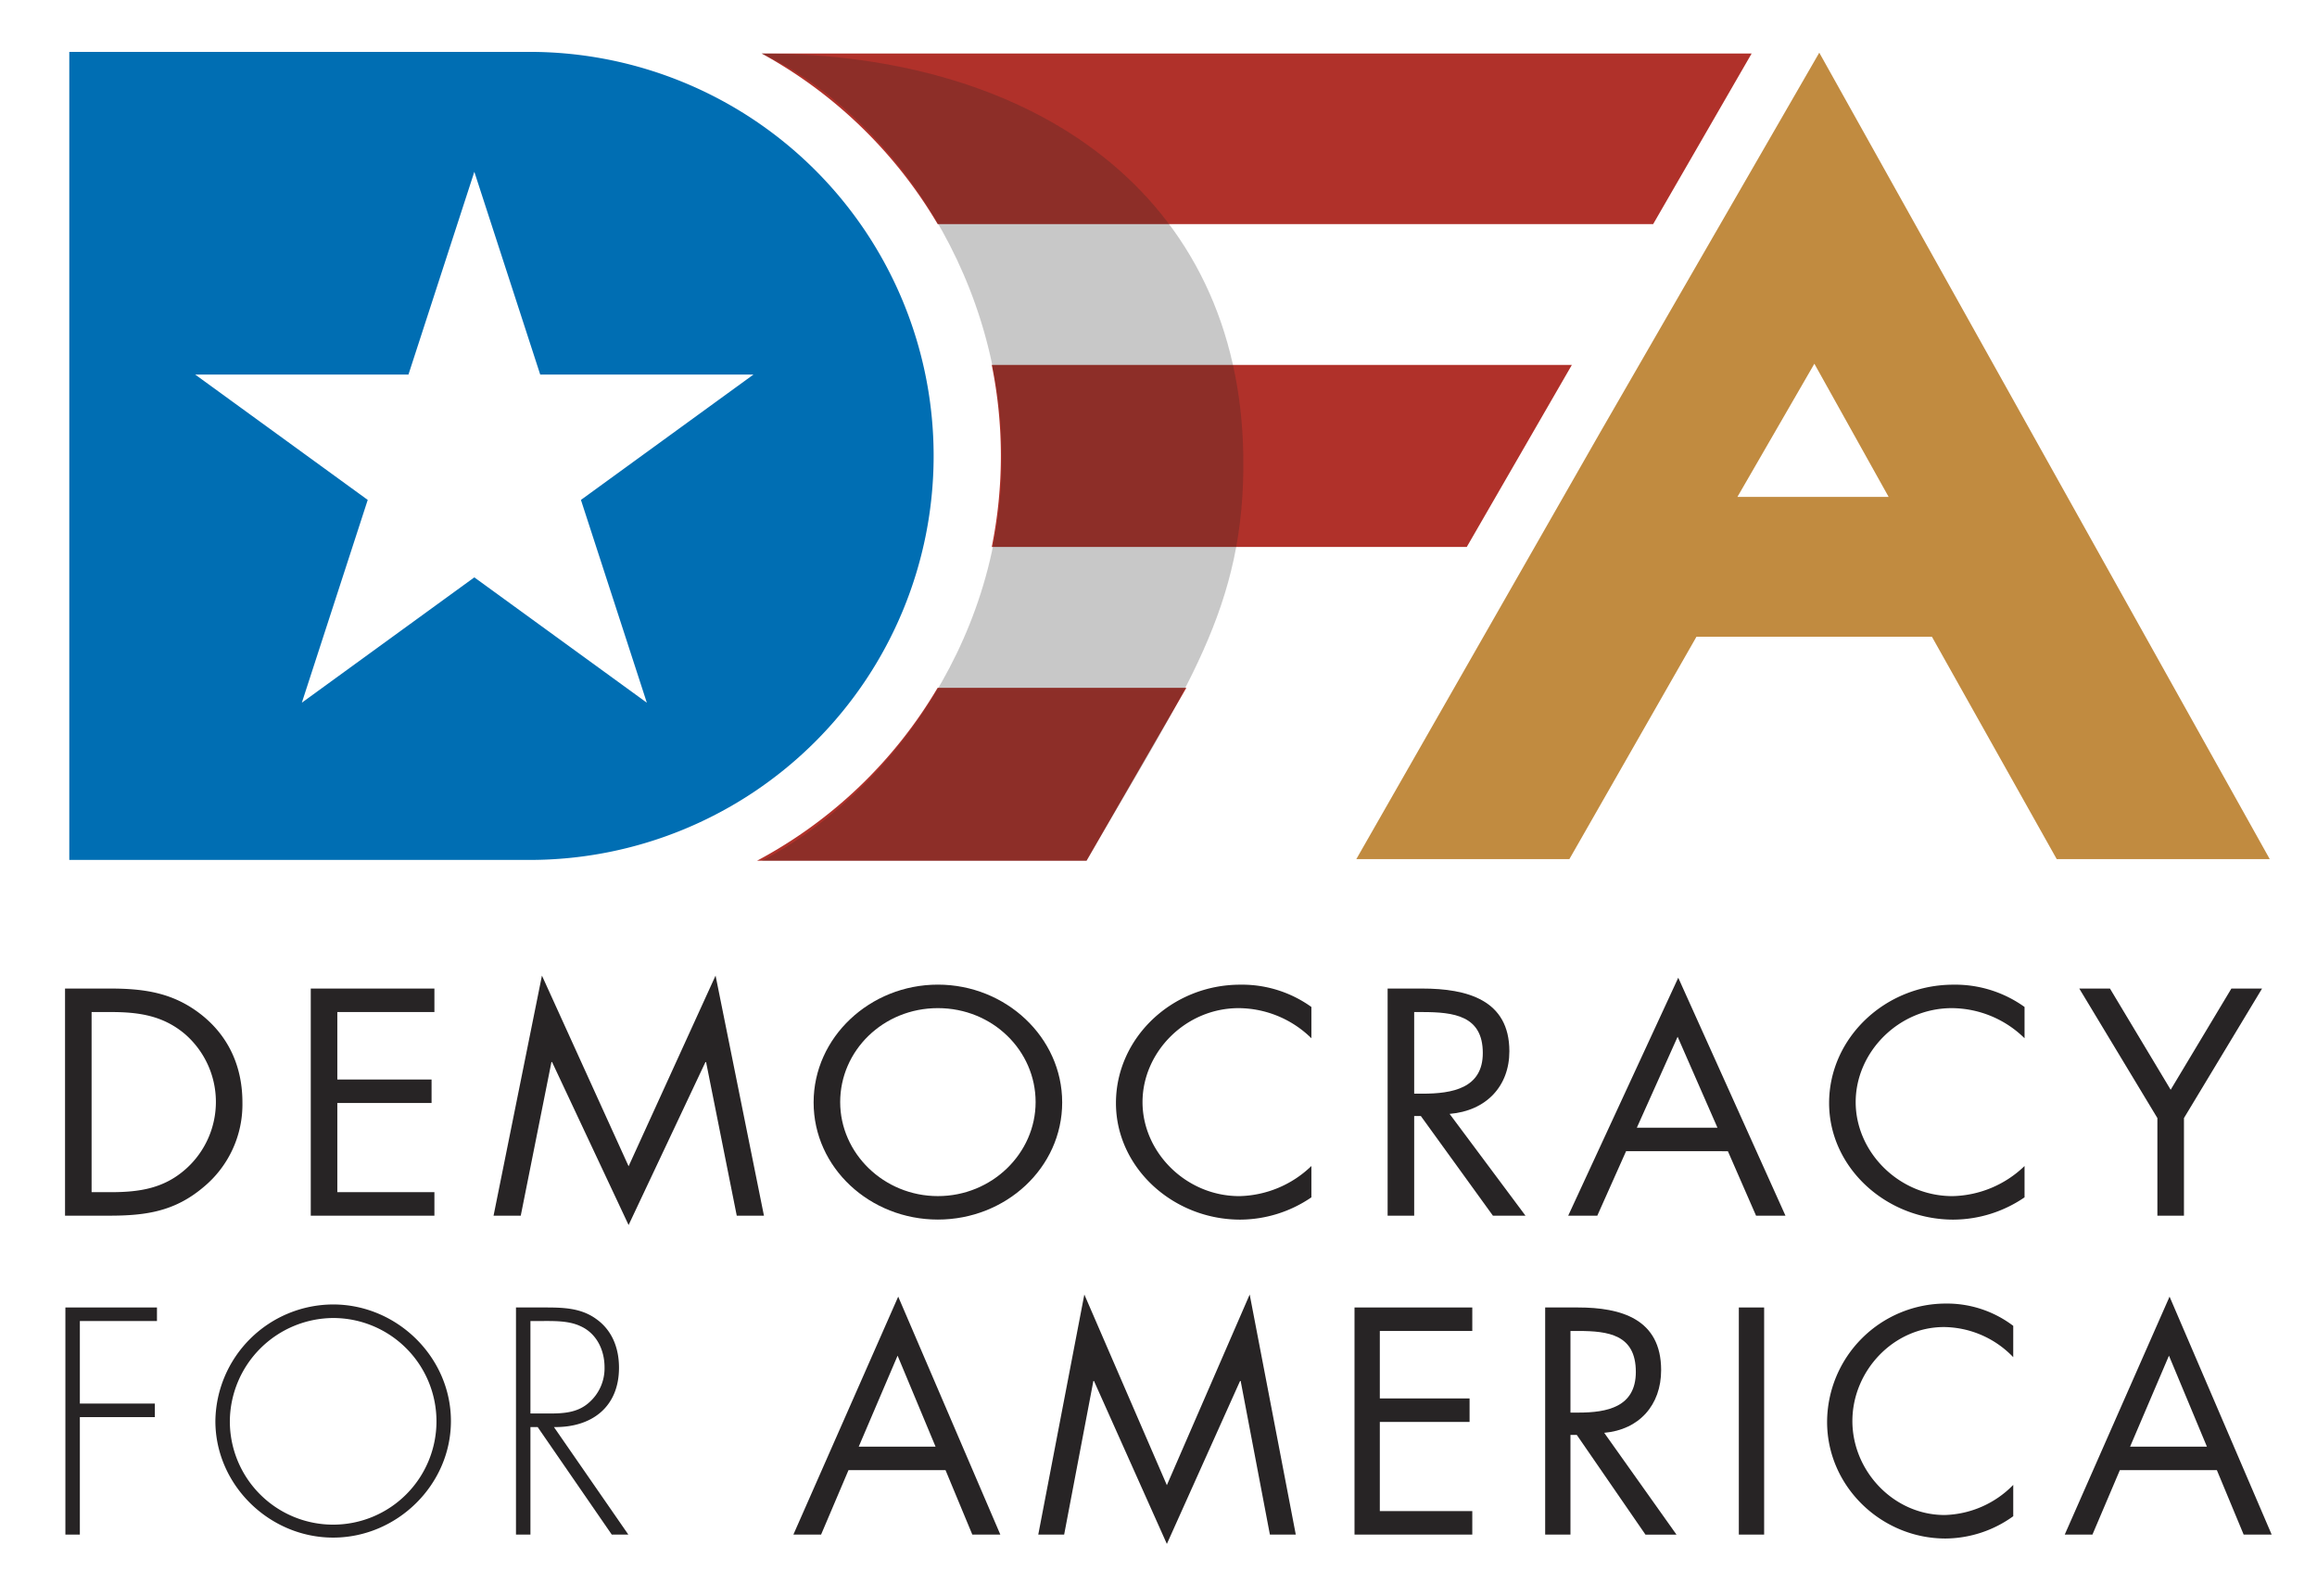 <?xml version="1.0" encoding="UTF-8"?> <svg xmlns="http://www.w3.org/2000/svg" viewBox="0 0 510.236 351.496"><title>DFA_Logo_Vertical</title><g style="isolation:isolate"><g id="bf2c5132-363e-4662-8949-db6bc5318362" data-name="Vertical Color"><g id="f982f721-1872-40ac-8b13-f3d2e69be923" data-name="Outlines"><path d="M14.322,217.685H24.21c7.869,0,14.277,1,20.475,6.036,5.989,4.909,8.7,11.608,8.7,19.036A23.614,23.614,0,0,1,44.824,261.4c-6.268,5.307-12.536,6.3-20.753,6.3H14.322Zm10.1,44.839c6.407,0,11.77-.862,16.574-5.174a19.78,19.78,0,0,0-.278-29.649c-4.805-4.046-10.1-4.842-16.3-4.842H20.171v39.665Z" style="fill:#272425"></path><path d="M68.435,217.685H95.664v5.174H74.285v14.857H95.037v5.174H74.285v19.634H95.664V267.7H68.435Z" style="fill:#272425"></path><path d="M119.344,214.833l19.082,41.987,19.151-41.987L168.233,267.7h-5.99l-6.755-33.828h-.139l-16.923,35.885L121.573,233.87h-.139L114.678,267.7h-5.989Z" style="fill:#272425"></path><path d="M233.907,242.757c0,14.394-12.4,25.8-27.37,25.8s-27.368-11.409-27.368-25.8c0-14.327,12.4-25.934,27.368-25.934S233.907,228.43,233.907,242.757Zm-48.888-.066c0,11.276,9.61,20.7,21.518,20.7s21.52-9.419,21.52-20.7c0-11.342-9.471-20.694-21.52-20.694S185.019,231.349,185.019,242.691Z" style="fill:#272425"></path><path d="M288.787,228.63A23.009,23.009,0,0,0,272.771,222c-11.7,0-21.172,9.683-21.172,20.694s9.541,20.7,21.311,20.7a23.537,23.537,0,0,0,15.877-6.632v6.9a27.955,27.955,0,0,1-15.669,4.908c-14.833,0-27.369-11.475-27.369-25.67,0-14.327,12.327-26.067,27.369-26.067a26.2,26.2,0,0,1,15.669,4.908Z" style="fill:#272425"></path><path d="M311.423,267.7h-5.849V217.685h7.59c9.958,0,19.221,2.521,19.221,13.8,0,7.694-5.084,13.133-13.162,13.8l16.714,22.42h-7.173l-15.878-21.955h-1.463Zm0-26.863h1.811c6.616,0,13.3-1.2,13.3-8.955,0-8.225-6.337-9.021-13.371-9.021h-1.741Z" style="fill:#272425"></path><path d="M358.085,253.5,351.748,267.7h-6.407l24.235-52.4,23.609,52.4h-6.477l-6.2-14.194ZM369.437,228.3l-8.984,20.032h17.758Z" style="fill:#272425"></path><path d="M445.834,228.63A23.009,23.009,0,0,0,429.818,222c-11.7,0-21.171,9.683-21.171,20.694s9.54,20.7,21.309,20.7a23.538,23.538,0,0,0,15.878-6.632v6.9a27.955,27.955,0,0,1-15.669,4.908c-14.833,0-27.369-11.475-27.369-25.67,0-14.327,12.327-26.067,27.369-26.067a26.2,26.2,0,0,1,15.669,4.908Z" style="fill:#272425"></path><path d="M457.886,217.685h6.755l13.371,22.287,13.371-22.287h6.755l-17.2,28.522V267.7h-5.85V246.207Z" style="fill:#272425"></path><path d="M17.585,290.9v18.175H34.1v2.984H17.585v25.869H14.4V287.915H34.566V290.9Z" style="fill:#272425"></path><path d="M99.3,312.921c0,14.062-11.873,25.669-25.934,25.669s-25.936-11.607-25.936-25.669a26,26,0,0,1,25.936-25.669C87.428,287.252,99.3,298.859,99.3,312.921Zm-48.685,0a22.751,22.751,0,1,0,22.751-22.685A22.9,22.9,0,0,0,50.616,312.921Z" style="fill:#272425"></path><path d="M138.368,337.927h-3.649L118.4,314.248H116.81v23.679h-3.184V287.915h6.236c4.046,0,8.025.066,11.408,2.52,3.582,2.521,5.041,6.5,5.041,10.745,0,8.69-6.036,13.2-14.327,13.068Zm-17.512-26.665c3.118,0,6.235-.131,8.756-2.321a10.016,10.016,0,0,0,3.515-7.893c0-3.714-1.724-7.429-5.306-9.021-2.654-1.26-6.036-1.128-8.954-1.128H116.81v20.363Z" style="fill:#272425"></path><path d="M186.852,323.733l-6.036,14.194h-6.1l23.083-52.4,22.487,52.4h-6.169l-5.9-14.194Zm10.811-25.206-8.556,20.032h16.914Z" style="fill:#272425"></path><path d="M238.786,285.062l18.175,41.987L275.2,285.062l10.149,52.865h-5.7L273.212,304.1h-.133l-16.118,35.885L240.91,304.1h-.133l-6.435,33.828h-5.7Z" style="fill:#272425"></path><path d="M298.283,287.915h25.935v5.174H303.855v14.857H323.62v5.174H303.855v19.634h20.363v5.173H298.283Z" style="fill:#272425"></path><path d="M345.839,337.927h-5.571V287.915h7.23c9.485,0,18.307,2.52,18.307,13.8,0,7.694-4.842,13.132-12.536,13.8l15.919,22.42h-6.832l-15.123-21.955h-1.394Zm0-26.863h1.725c6.3,0,12.67-1.194,12.67-8.955,0-8.225-6.036-9.02-12.736-9.02h-1.659Z" style="fill:#272425"></path><path d="M388.488,337.927h-5.572V287.915h5.572Z" style="fill:#272425"></path><path d="M443.342,298.859a21.407,21.407,0,0,0-15.256-6.633c-11.143,0-20.164,9.684-20.164,20.695s9.087,20.695,20.3,20.695a21.893,21.893,0,0,0,15.123-6.633v6.9a25.753,25.753,0,0,1-14.924,4.909c-14.129,0-26.068-11.475-26.068-25.67a26.158,26.158,0,0,1,26.068-26.068,24.141,24.141,0,0,1,14.924,4.909Z" style="fill:#272425"></path><path d="M466.822,323.733l-6.037,14.194h-6.1l23.082-52.4,22.486,52.4h-6.169l-5.9-14.194Zm10.812-25.206-8.557,20.032h16.915Z" style="fill:#272425"></path></g><g id="ef6bbb73-2ad4-4a58-956c-12d4c3fb5595" data-name="DFA"><g id="bbb40e5f-227a-4836-a75d-ed877a4b6a15" data-name="A"><path d="M452.92,189.183h46.911L400.63,11.6,352.511,94.99l-53.83,94.193H345.6l27.988-48.973h51.844ZM399.549,80.094l16.36,29.334H382.6Z" style="fill:#c18b40"></path></g><g id="ebd4b18c-ecf3-413c-9853-a829fb086722" data-name="F"><path d="M206.474,151.466A101.611,101.611,0,0,1,166.7,189.542h72.569l21.983-38.076Z" style="fill:#b0312a"></path><path d="M218.4,80.363a101.153,101.153,0,0,1,0,40.085H323l23.143-40.085Z" style="fill:#b0312a"></path><path d="M167.73,11.784a101.628,101.628,0,0,1,38.758,37.561H364.051l21.686-37.561Z" style="fill:#b0312a"></path><path d="M167.73,11.784c26.073,12.1,52.788,46.572,52.9,88.878.107,42.249-27.317,75.767-52.894,88.88h71.541c21.983-38.076,35-55.584,34.516-89.136C272.969,43.128,228.027,11.784,167.73,11.784Z" style="fill:#272425;opacity:0.25;mix-blend-mode:multiply"></path></g><path id="a483d227-7e6f-441c-967b-8814527f3e9a" data-name="D" d="M116.629,11.425H15.259V189.363h101.37a88.969,88.969,0,0,0,0-177.938ZM142.442,154.74l-37.987-27.6-37.986,27.6,14.51-44.655-37.987-27.6H89.946L104.455,37.83l14.51,44.656h46.954l-37.987,27.6Z" style="fill:#006eb3"></path></g></g></g></svg> 
